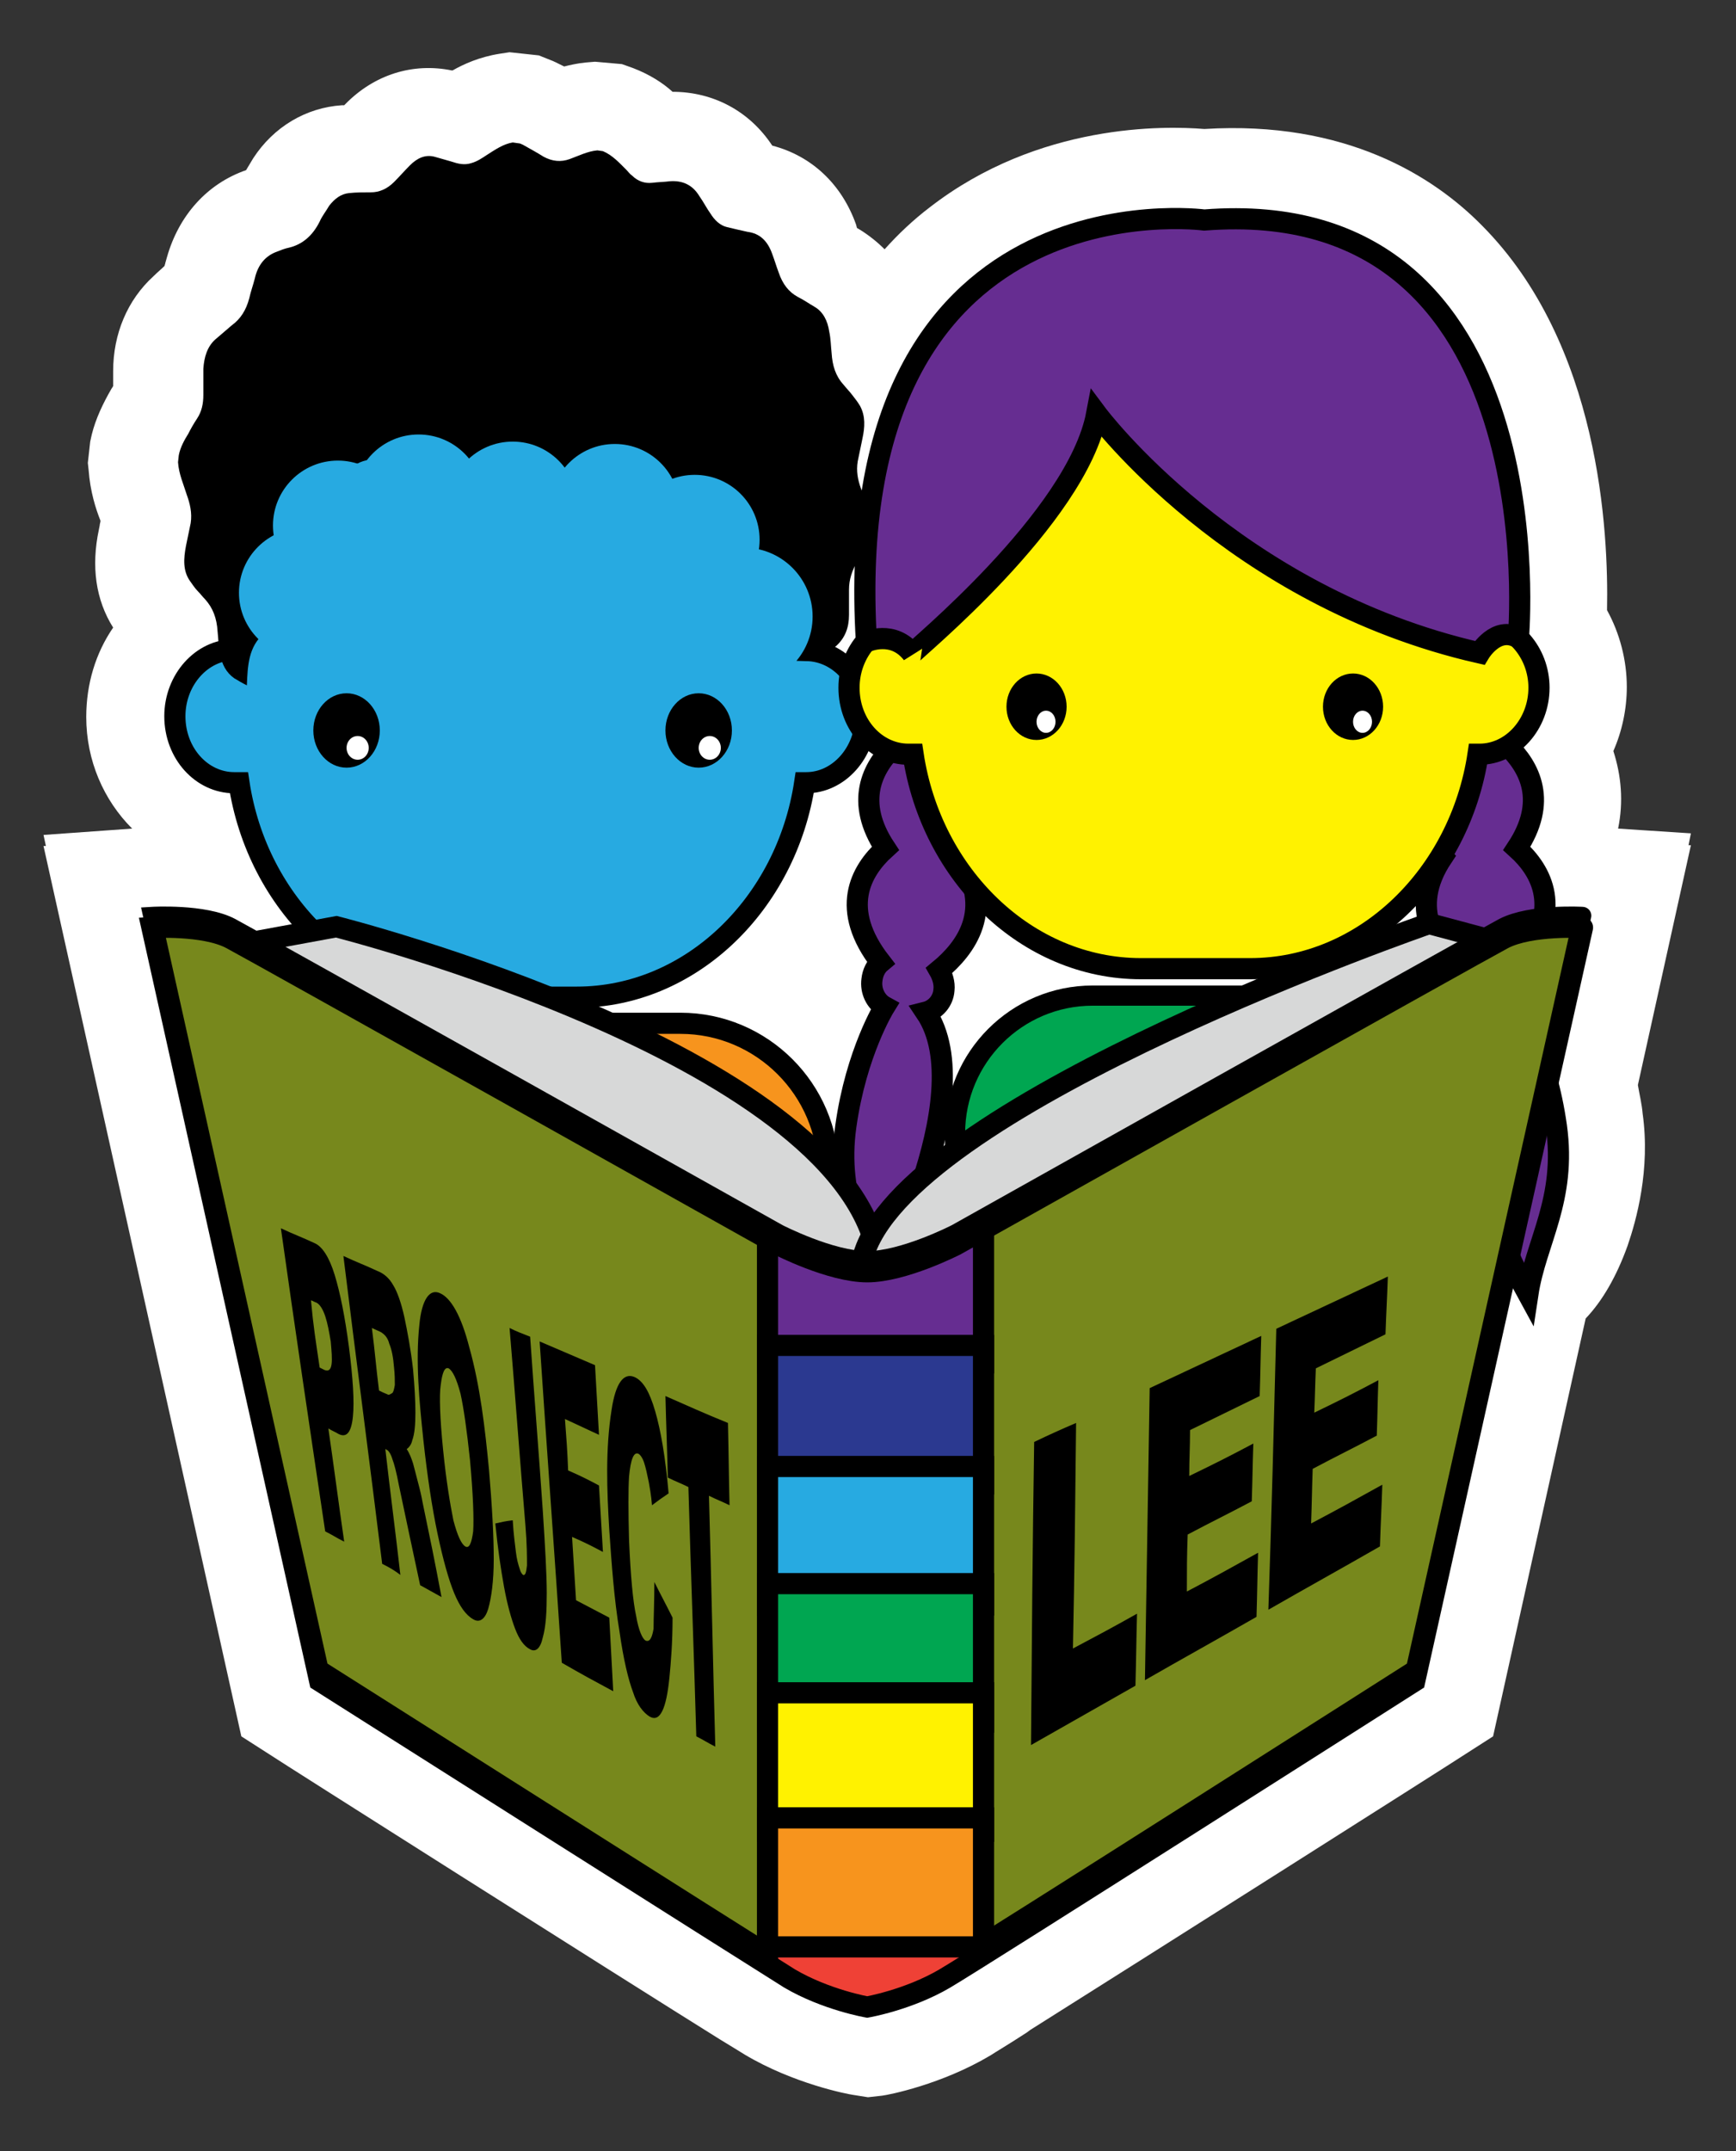 <?xml version="1.0" encoding="utf-8"?>
<!-- Generator: Adobe Illustrator 21.1.0, SVG Export Plug-In . SVG Version: 6.00 Build 0)  -->
<svg version="1.1" id="Layer_1" xmlns="http://www.w3.org/2000/svg" xmlns:xlink="http://www.w3.org/1999/xlink" x="0px" y="0px"
	 viewBox="0 0 219.4 271.8" style="enable-background:new 0 0 219.4 271.8;" xml:space="preserve">
<rect x="0" y="0" width="219.4" height="271.8" fill="#333333" stroke="none"/>
<style type="text/css">
	.st0{fill:#FFFFFF;}
	.st1{fill:#27AAE1;stroke:#000000;stroke-width:2.673;stroke-miterlimit:10;}
	.st2{fill:#F7941D;stroke:#000000;stroke-width:2.673;stroke-miterlimit:10;}
	.st3{fill:#00A651;stroke:#000000;stroke-width:2.551;stroke-miterlimit:10;}
	.st4{fill:#662D91;stroke:#000000;stroke-width:2.673;stroke-miterlimit:10;}
	.st5{fill:#FFF200;stroke:#000000;stroke-width:2.673;stroke-miterlimit:10;}
	.st6{fill:#D7D8D8;stroke:#000000;stroke-width:2.673;stroke-miterlimit:10;}
	.st7{fill:#27AAE1;}
	.st8{fill:#77881C;stroke:#000000;stroke-width:2.228;stroke-miterlimit:10;}
	.st9{clip-path:url(#SVGID_2_);fill:#662D91;stroke:#000000;stroke-width:2.673;stroke-miterlimit:10;}
	.st10{clip-path:url(#SVGID_2_);fill:#2B3990;stroke:#000000;stroke-width:2.673;stroke-miterlimit:10;}
	.st11{clip-path:url(#SVGID_2_);fill:#27AAE1;stroke:#000000;stroke-width:2.673;stroke-miterlimit:10;}
	.st12{clip-path:url(#SVGID_2_);fill:#00A651;stroke:#000000;stroke-width:2.673;stroke-miterlimit:10;}
	.st13{clip-path:url(#SVGID_2_);fill:#FFF200;stroke:#000000;stroke-width:2.673;stroke-miterlimit:10;}
	.st14{clip-path:url(#SVGID_2_);fill:#F7941D;stroke:#000000;stroke-width:2.673;stroke-miterlimit:10;}
	.st15{clip-path:url(#SVGID_2_);fill:#EF4136;stroke:#000000;stroke-width:2.673;stroke-miterlimit:10;}
</style>
<g>
	<g>
		<path class="st0" d="M199.7,117.2l0.3-1.5c0,0-2.4-0.2-5,0.1c0.7-3.8-1.2-6.6-3.4-8.6c3.9-5.9,1.8-10.2-1.1-12.9
			c2.4-1.4,4-4.2,4-7.4c0-2.7-1.1-5-2.9-6.5c0.1,0,0.1,0.1,0.2,0.1c0,0,5-56.3-39.7-52.8c0,0-37.3-5-42.3,37c-0.2-1.1-0.7-2.1-1-3.1
			c-0.4-1.1-0.6-2.2-0.4-3.4c0.2-1,0.4-1.9,0.6-2.9c0.3-1.4,0.4-2.8-0.3-4.1c-0.3-0.5-0.6-0.9-1-1.4c-0.3-0.4-0.7-0.8-1.1-1.3
			c-1-1.1-1.4-2.4-1.5-4c-0.1-0.9-0.1-1.8-0.3-2.7c-0.2-1.4-0.8-2.5-1.8-3.1c-0.7-0.4-1.4-0.9-2.2-1.3c-1.1-0.6-1.9-1.6-2.4-3.1
			c-0.3-0.8-0.5-1.5-0.8-2.3c-0.6-1.7-1.6-2.6-3.1-2.8c-0.9-0.2-1.8-0.4-2.6-0.6c-0.9-0.2-1.6-0.9-2.1-1.7c-0.5-0.7-0.9-1.5-1.4-2.2
			c-0.9-1.5-2.2-2-3.7-1.9c-0.8,0.1-1.5,0.1-2.3,0.2c-0.9,0.1-1.8-0.2-2.5-0.9c-0.3-0.2-0.5-0.5-0.7-0.7c-0.9-0.9-1.8-1.9-3-2.4
			l-0.7-0.1c-1.2,0.1-2.4,0.7-3.5,1.1c-1.1,0.4-2.2,0.3-3.3-0.3c-0.8-0.5-1.7-1-2.6-1.5c-0.2-0.1-0.4-0.2-0.6-0.2l-0.7-0.1
			c-1.2,0.2-2.2,0.9-3.3,1.6c-0.6,0.4-1.2,0.8-1.9,1c-0.9,0.3-1.7,0.1-2.6-0.2c-0.7-0.2-1.4-0.4-2.1-0.6c-1.2-0.3-2.2,0.2-3.1,1.1
			c-0.7,0.7-1.3,1.4-2,2.1c-0.9,0.9-1.9,1.3-2.9,1.3c-0.9,0-1.9,0-2.8,0.1c-1,0.1-1.8,0.7-2.5,1.6c-0.4,0.7-0.9,1.3-1.2,2
			c-0.9,1.8-2.2,2.9-3.9,3.3c-0.5,0.1-1,0.3-1.5,0.5c-1.4,0.5-2.4,1.6-2.8,3.4c-0.2,0.8-0.5,1.6-0.7,2.5c-0.4,1.5-1.1,2.6-2.2,3.4
			c-0.7,0.6-1.4,1.2-2.1,1.8c-1,0.9-1.4,2.2-1.5,3.7c0,1.1,0,2.2,0,3.3c0,1.1-0.2,2.1-0.8,3c-0.4,0.6-0.8,1.3-1.1,1.9
			c-0.5,0.8-1,1.7-1.2,2.7l-0.1,0.9c0.1,1.5,0.7,2.8,1.1,4.1c0.4,1.1,0.7,2.3,0.5,3.6c-0.2,1-0.4,1.9-0.6,2.9
			c-0.3,1.6-0.4,3.1,0.5,4.4c0.3,0.4,0.6,0.9,1,1.3c0.3,0.3,0.6,0.7,0.9,1c1,1.1,1.5,2.4,1.6,4.1c0,0.9,0.1,1.7,0.2,2.6
			c-3.2,1-5.5,4.2-5.5,8c0,4.6,3.4,8.4,7.5,8.4c0.2,0,0.4,0,0.6,0c1.1,7.4,4.6,14,9.4,18.8l-7,1.3c-1.8-1-2.9-1.6-3.3-1.8
			c-3.4-1.8-10-1.4-10-1.4l0.3,1.5c-0.2,0-0.3,0-0.3,0l21.2,95.2c0,0,44.2,28.1,56.5,35.8c1.4,0.9,2.4,1.5,2.9,1.8
			c4.6,2.7,9.8,3.6,9.8,3.6s5.2-0.9,9.8-3.6c0.6-0.4,2.2-1.4,4.5-2.8c0.1-0.1,0.3-0.2,0.4-0.2c14.5-9.1,54.6-34.5,54.6-34.5
			l11.9-53.3c1.3,2.8,7.2-7.4,5.9-16.7c-0.3-1.9-0.6-3.6-1-5.1l4.4-20C200.1,117.2,199.9,117.2,199.7,117.2z"/>
		<path class="st0" d="M109.7,265l-1.9-0.3c-0.7-0.1-7.5-1.4-13.7-5.1c-0.5-0.3-1.6-1-3.1-1.9c-12.2-7.6-56.2-35.5-56.6-35.8
			l-3.9-2.5l-25-112.5l0.3,0l-0.3-1.4l11.2-0.8c-3.6-3.6-5.8-8.6-5.8-14.1c0-4.2,1.2-8.1,3.4-11.3c-2.2-3.5-2.8-7.7-1.8-12.4
			l0.1-0.5c0-0.2,0.1-0.4,0.1-0.6c-0.6-1.5-1.3-3.7-1.5-6.4l-0.1-0.9l0.3-2.7l0.2-0.9c0.5-2,1.4-3.9,2.5-5.8
			c0.1-0.1,0.1-0.2,0.2-0.3c0-0.6,0-1.3,0-1.9c0-4.7,1.8-9,5.1-12c0.5-0.5,1-0.9,1.4-1.3c0-0.1,0.1-0.3,0.1-0.4l0.2-0.7
			c1.5-5.3,5.1-9.3,10-11c0.3-0.5,0.6-1,0.9-1.5c2.6-4,6.7-6.4,11.2-6.7c0.1,0,0.2,0,0.3,0c0,0,0.1-0.1,0.1-0.1
			c3.7-3.8,8.6-5.3,13.5-4.3c0,0,0.1,0,0.1,0c1.4-0.8,3.4-1.7,5.9-2.1l1.3-0.2l3.7,0.4l1.5,0.6c0.3,0.1,0.9,0.4,1.7,0.8
			c0.8-0.2,1.7-0.4,2.7-0.5l1.2-0.1l3.4,0.3l1.4,0.5c2.1,0.8,3.8,1.9,5,3c5.1,0,9.7,2.4,12.6,6.8c5,1.3,8.8,4.9,10.6,10l0.1,0.4
			c0.2,0.1,0.3,0.2,0.5,0.3c1.1,0.7,2.1,1.5,3,2.4c1.7-1.9,3.6-3.7,5.7-5.3c13.8-10.7,29.8-10.3,34.7-9.9c17.9-1.1,29,6,35.1,12.2
			c14.9,15,16,38.7,15.8,48.6c1.6,2.9,2.5,6.3,2.5,9.7c0,2.8-0.6,5.6-1.7,8.1c1,3.1,1.3,6.4,0.6,9.8l9.2,0.6l-0.3,1.5l0.3,0
			l-6.7,30.3c0.2,1.2,0.5,2.4,0.6,3.6c1,7.1-0.8,13.5-1.9,16.7c-1.4,3.9-3.2,7-5.3,9.2l-11.7,52.8l-3.9,2.5
			c-0.4,0.3-40.3,25.6-54.6,34.6l-0.4,0.3c-2.3,1.5-4,2.5-4.6,2.9c-6.2,3.7-12.9,5-13.7,5.1L109.7,265z M50.5,205.4
			c11.1,7.1,42.5,27,52.5,33.2c1.3,0.8,2.3,1.4,2.7,1.7c1.3,0.8,2.8,1.3,4,1.7c1.2-0.4,2.7-0.9,4-1.7c0.6-0.4,2.1-1.3,4.3-2.7
			l0.4-0.2c11.6-7.3,40.1-25.4,50.6-32l17.2-77.3l-4.8,0.5l2.4-13.2l-6.9-6.2l5-7.5l-9.8-9.4l9.5-5.7l-49.2-43.1
			c-6.3,4.4-10,11.9-11.3,22.6l-7.7,64.8L98.8,67.3c0-0.1-0.2-0.6-0.3-0.9c-0.1-0.3-0.2-0.6-0.3-0.9c-1.1-3.1-1.4-6.1-0.9-9.1
			c0.1-0.3,0.1-0.7,0.2-1c-1.5-1.9-3.1-4.8-3.6-8.9c-2.5-1.8-4.5-4.2-5.7-7.1c-2.1-0.7-4.7-2.1-7-5c-2.8-0.2-5.5-1.2-7.9-2.9
			c-2.8,0.5-5.7,0.3-8.3-0.8c-0.4,0.2-0.9,0.4-1.4,0.6c-2.6,1-4.9,1-6.8,0.8c-2.2,1.9-4.9,3.1-7.8,3.6c-1.8,2.6-4.2,4.6-6.9,5.9
			c-1,3.2-2.7,5.9-5.2,8.1c0,0.1,0,0.2,0,0.3c0,3.1-0.7,6.1-2.3,8.8c-0.1,0.2-0.2,0.4-0.3,0.6c1.1,3.1,1.3,6,0.8,8.9
			c-0.1,0.4-0.1,0.7-0.2,1.1c1.7,2.1,3.4,5.4,3.7,10c0,0.5,0.1,1.1,0.2,1.9l0.6,5.4l0.3,0l1.6,10.6c0.7,4.8,2.9,9.3,6.2,12.5
			L63,124.9l-29.2,5.3L50.5,205.4z M182.9,102.6C182.9,102.6,182.9,102.6,182.9,102.6C182.9,102.6,182.9,102.6,182.9,102.6z
			 M182.6,100.4L182.6,100.4L182.6,100.4z M136.2,41.3l43.3,20.8c-1.3-6.5-3.7-13.3-8.1-17.7c-4.3-4.3-10.3-6.1-18.4-5.5l-1.3,0.1
			l-1.1-0.2l0,0c0,0-7.1-0.8-14.2,2.3C136.4,41.2,136.3,41.3,136.2,41.3z M39.1,42.5C39.1,42.5,39.1,42.5,39.1,42.5
			C39.1,42.5,39.1,42.5,39.1,42.5z M43,38.5L43,38.5C43,38.5,43,38.5,43,38.5z M87,35.7C87,35.7,87,35.8,87,35.7L87,35.7z
			 M77.5,30.2L77.5,30.2L77.5,30.2z M81.5,11.9C81.5,11.9,81.5,11.9,81.5,11.9L81.5,11.9z"/>
	</g>
	<g>
		<g>
			<g>
				<g>
					<path class="st1" d="M109.4,90.5c0,4.6-3.4,8.4-7.5,8.4c-0.1,0-0.1,0-0.2,0c-2.3,15.3-14.4,27.1-28.8,27.1H59
						c-14.4,0-26.5-11.8-28.8-27.1c-0.2,0-0.4,0-0.6,0c-4.1,0-7.5-3.7-7.5-8.4c0-4.6,3.4-8.4,7.5-8.4c0.1,0,0.1,0,0.2,0v-2.7
						C29.8,61.6,43,47,59,47h13.8c16.1,0,29.2,14.6,29.2,32.5v2.7C106.1,82.3,109.4,86,109.4,90.5z"/>
				</g>
			</g>
		</g>
		<path class="st2" d="M85.9,194.4H56.6c-10.3,0-18.7-8.4-18.7-18.7V148c0-10.3,8.4-18.7,18.7-18.7h29.4c10.3,0,18.7,8.4,18.7,18.7
			v27.7C104.6,186,96.2,194.4,85.9,194.4z"/>
		<ellipse cx="88.3" cy="92.3" rx="4.2" ry="4.7"/>
		<ellipse class="st0" cx="89.7" cy="94.5" rx="1.4" ry="1.5"/>
		<ellipse cx="43.8" cy="92.3" rx="4.2" ry="4.7"/>
		<ellipse class="st0" cx="45.2" cy="94.5" rx="1.4" ry="1.5"/>
		<path class="st3" d="M164,200.6h-25.9c-9.6,0-17.4-7.8-17.4-17.4v-40c0-9.6,7.8-17.4,17.4-17.4H164c9.6,0,17.4,7.8,17.4,17.4v40
			C181.4,192.8,173.6,200.6,164,200.6z"/>
		<path class="st4" d="M188.3,80.8c3.2,2.6,6.2,7.1,2.2,13.4c2.9,2.8,5.1,7.1,1.2,13c3.2,2.9,5.8,7.7,0.6,14.4
			c0.6,0.5,1,1.3,1.1,2.2c0.2,1.4-0.5,2.8-1.6,3.4l0,0c0,0,3.6,5.8,4.9,15.1c1.3,9.3-2.6,14.6-3.6,21.2c0,0-13.7-24.9-6.5-35.6l0,0
			c-1.2-0.3-2.2-1.4-2.3-2.8c-0.1-0.9,0.2-1.8,0.6-2.5c-3.4-2.8-7-7.7-2.6-14.3c-2.9-2.9-5.2-7.3-1.6-12.9c-2.9-3-5-7.7-0.8-13.6
			L188.3,80.8z"/>
		<path class="st4" d="M115.3,80.8c-3.2,2.6-6.2,7.1-2.2,13.4c-2.9,2.8-5.1,7.1-1.2,13c-3.2,2.9-5.8,7.7-0.6,14.4
			c-0.6,0.5-1,1.3-1.1,2.2c-0.2,1.4,0.5,2.8,1.6,3.4l0,0c0,0-3.6,5.8-4.9,15.1c-1.3,9.3,2.6,14.6,3.6,21.2c0,0,13.7-24.9,6.5-35.6
			l0,0c1.2-0.3,2.2-1.4,2.3-2.8c0.1-0.9-0.2-1.8-0.6-2.5c3.4-2.8,7-7.7,2.6-14.3c2.9-2.9,5.2-7.3,1.6-12.9c2.9-3,5-7.7,0.8-13.6
			L115.3,80.8z"/>
		<g>
			<g>
				<g>
					<path class="st5" d="M194.5,86.9c0,4.6-3.4,8.4-7.5,8.4c-0.1,0-0.1,0-0.2,0c-2.3,15.3-14.4,27.1-28.8,27.1h-13.8
						c-14.4,0-26.5-11.8-28.8-27.1c-0.2,0-0.4,0-0.6,0c-4.1,0-7.5-3.7-7.5-8.4c0-4.6,3.4-8.4,7.5-8.4c0.1,0,0.1,0,0.2,0v-2.7
						c0-17.9,13.1-32.5,29.2-32.5H158c16.1,0,29.2,14.6,29.2,32.5v2.7C191.2,78.7,194.5,82.4,194.5,86.9z"/>
				</g>
			</g>
		</g>
		<ellipse cx="171" cy="89.3" rx="3.8" ry="4.2"/>
		<ellipse class="st0" cx="172.2" cy="91.2" rx="1.2" ry="1.4"/>
		<ellipse cx="131" cy="89.3" rx="3.8" ry="4.2"/>
		<ellipse class="st0" cx="132.2" cy="91.2" rx="1.2" ry="1.4"/>
		<path class="st4" d="M138.6,52.3c0,0,17.2,23.1,48.4,30.2c0,0,2.1-3.5,4.9-1.9c0,0,5-56.3-39.7-52.8c0,0-46.3-6.2-42.7,53.3
			c0,0,3.4-1.6,5.8,1.5C115.2,82.4,136.1,65.5,138.6,52.3z"/>
		<path class="st6" d="M30,119.4l12.5-2.3c0,0,65.8,16.6,68.6,42.8l-0.7,10.5L30,119.4z"/>
		<path class="st6" d="M190.7,119.4l-10.1-2.7c0,0-64.6,22.3-71.3,41.4l1,12.2L190.7,119.4z"/>
		<path d="M108.8,61.7c-0.4-1.1-0.6-2.2-0.4-3.4c0.2-1,0.4-1.9,0.6-2.9c0.3-1.4,0.4-2.8-0.3-4.1c-0.3-0.5-0.6-0.9-1-1.4
			c-0.3-0.4-0.7-0.8-1.1-1.3c-1-1.1-1.4-2.4-1.5-4c-0.1-0.9-0.1-1.8-0.3-2.7c-0.2-1.4-0.8-2.5-1.8-3.1c-0.7-0.4-1.4-0.9-2.2-1.3
			c-1.1-0.6-1.9-1.6-2.4-3.1c-0.3-0.8-0.5-1.5-0.8-2.3c-0.6-1.7-1.6-2.6-3.1-2.8c-0.9-0.2-1.8-0.4-2.6-0.6c-0.9-0.2-1.6-0.9-2.1-1.7
			c-0.5-0.7-0.9-1.5-1.4-2.2c-0.9-1.5-2.2-2-3.7-1.9c-0.8,0.1-1.5,0.1-2.3,0.2c-0.9,0.1-1.8-0.2-2.5-0.9c-0.3-0.2-0.5-0.5-0.7-0.7
			c-0.9-0.9-1.8-1.9-3-2.4l-0.7-0.1c-1.2,0.1-2.4,0.7-3.5,1.1c-1.1,0.4-2.2,0.3-3.3-0.3c-0.8-0.5-1.7-1-2.6-1.5
			c-0.2-0.1-0.4-0.2-0.6-0.2l-0.7-0.1c-1.2,0.2-2.2,0.9-3.3,1.6c-0.6,0.4-1.2,0.8-1.9,1c-0.9,0.3-1.7,0.1-2.6-0.2
			c-0.7-0.2-1.4-0.4-2.1-0.6c-1.2-0.3-2.2,0.2-3.1,1.1c-0.7,0.7-1.3,1.4-2,2.1c-0.9,0.9-1.9,1.3-2.9,1.3c-0.9,0-1.9,0-2.8,0.1
			c-1,0.1-1.8,0.7-2.5,1.6c-0.4,0.7-0.9,1.3-1.2,2c-0.9,1.8-2.2,2.9-3.9,3.3c-0.5,0.1-1,0.3-1.5,0.5c-1.4,0.5-2.4,1.6-2.8,3.4
			c-0.2,0.8-0.5,1.6-0.7,2.5c-0.4,1.5-1.1,2.6-2.2,3.4c-0.7,0.6-1.4,1.2-2.1,1.8c-1,0.9-1.4,2.2-1.5,3.7c0,1.1,0,2.2,0,3.3
			c0,1.1-0.2,2.1-0.8,3c-0.4,0.6-0.8,1.3-1.1,1.9c-0.5,0.8-1,1.7-1.2,2.7l-0.1,0.9c0.1,1.5,0.7,2.8,1.1,4.1c0.4,1.1,0.7,2.3,0.5,3.6
			c-0.2,1-0.4,1.9-0.6,2.9c-0.3,1.6-0.4,3.1,0.5,4.4c0.3,0.4,0.6,0.9,1,1.3c0.3,0.3,0.6,0.7,0.9,1c1,1.1,1.5,2.4,1.6,4.1
			c0.1,0.9,0.1,1.8,0.3,2.7c0.2,1.4,0.8,2.5,1.8,3.2c0.5,0.3,1,0.6,1.6,0.9c0.1-2.5,0.2-4.9,2.2-6.6c0.4-0.4,0.9-0.7,1.4-0.9
			c-0.1-2,0.2-4.1,1-6c0.7-1.9,1.9-3.4,3.2-3.9c0-0.1,0.1-0.1,0.1-0.2c-0.8-3-0.2-6.7,2.3-8.2c0.7-0.4,1.4-0.6,2.1-0.7
			c1.2-1.8,3.4-2.5,5.3-1.7c1.6,0.7,2.3,2.1,2.7,3.8c0.2,0.3,0.5,0.5,0.8,0.7c0.1,0.1,0.3,0.2,0.4,0.3c0.1,0.1,0.2,0.1,0.3,0.2
			c0.5,0.1,0.9,0.2,1.3,0.2c0.7,0.1,1.5,0.2,2.3,0.1c0.7-0.4,1.4-0.8,2.2-1.1c1.1-0.5,2.2-0.3,3.1,0.6c0.6,0.6,1.2,1.2,1.8,1.8
			c0.4,0.4,0.8,0.7,1.2,1.1c0.8,0.7,1.7,0.8,2.7,0.2c0.8-0.5,1.6-1.1,2.4-1.6c0.4-0.3,0.8-0.5,1.2-0.8c0.9-0.5,1.8-0.5,2.6,0
			c0.7,0.4,1.3,1,2,1.5c0.5,0.3,0.9,0.7,1.4,1c1,0.7,2.1,0.7,3.1-0.1c0.8-0.6,1.6-1.4,2.4-2.1c0.2-0.2,0.4-0.3,0.6-0.5
			c1-0.9,2.1-1.1,3.3-0.6c0.8,0.4,1.7,0.9,2.5,1.4c0.1,0,0.1,0.1,0.1,0.2c3.8,0.7,5.7,4.6,6.5,9.2c2.4,1.3,4.2,4.2,5,7.5
			c0,0,0,0,0,0c0.8,0.7,1.7,0.5,2.3,1.6c0.2-0.3,0.5,0,0.8-0.2c0.7-0.6,1.3-0.6,1.9-1.2c1.1-1,1.6-2.3,1.6-3.9c0-1.1,0-2.1,0-3.2
			c0-1.3,0.4-2.4,1-3.5c0.3-0.4,0.5-0.9,0.8-1.3c0.6-0.9,1-1.8,1.3-2.9l0.1-0.8C109.9,64.5,109.3,63.1,108.8,61.7z"/>
		<circle class="st7" cx="38.4" cy="74.9" r="8.2"/>
		<circle class="st7" cx="42.7" cy="66.4" r="8.2"/>
		<circle class="st7" cx="52.9" cy="63.1" r="8.2"/>
		<circle class="st7" cx="64.8" cy="64" r="8.2"/>
		<circle class="st7" cx="77.7" cy="64.3" r="8.2"/>
		<circle class="st7" cx="87.8" cy="68.2" r="8.2"/>
		<circle class="st7" cx="94" cy="77.9" r="8.7"/>
		<path class="st8" d="M190,117.1c-3.4,1.8-69.2,38.7-69.2,38.7s-6.6,3.4-11.2,3.4c-4.6,0-11.2-3.4-11.2-3.4s-65.8-36.9-69.2-38.7
			c-3.4-1.8-10-1.4-10-1.4l21.2,95.2c0,0,54.9,34.8,59.4,37.6c4.6,2.7,9.8,3.6,9.8,3.6s5.2-0.9,9.8-3.6c4.6-2.7,59.4-37.6,59.4-37.6
			l21.2-95.2C200.1,115.7,193.5,115.3,190,117.1z"/>
		<g>
			<defs>
				<path id="SVGID_1_" d="M190,118.6c-3.4,1.8-69.2,38.7-69.2,38.7s-6.6,3.4-11.2,3.4c-4.6,0-11.2-3.4-11.2-3.4
					s-65.8-36.9-69.2-38.7c-3.4-1.8-10-1.4-10-1.4l21.2,95.2c0,0,54.9,34.8,59.4,37.6c4.6,2.7,9.8,3.6,9.8,3.6s5.2-0.9,9.8-3.6
					c4.6-2.7,59.4-37.6,59.4-37.6l21.2-95.2C200.1,117.2,193.5,116.8,190,118.6z"/>
			</defs>
			<clipPath id="SVGID_2_">
				<use xlink:href="#SVGID_1_"  style="overflow:visible;"/>
			</clipPath>
			<rect x="97" y="154.7" class="st9" width="27.3" height="17.5"/>
			<rect x="97" y="170" class="st10" width="27.3" height="17.5"/>
			<rect x="97" y="185.3" class="st11" width="27.3" height="17.5"/>
			<rect x="97" y="200.1" class="st12" width="27.3" height="17.5"/>
			<rect x="97" y="213.9" class="st13" width="27.3" height="17.5"/>
			<rect x="97" y="229.7" class="st14" width="27.3" height="17.5"/>
			<rect x="97" y="246" class="st15" width="27.3" height="17.5"/>
			<use xlink:href="#SVGID_1_"  style="overflow:visible;fill:none;stroke:#000000;stroke-width:2.673;stroke-miterlimit:10;"/>
		</g>
		<g>
			<g>
				<g>
					<path d="M35.5,155.2c1.7,0.8,2.6,1.1,4.3,1.9c0.9,0.4,1.8,1.7,2.5,4c0.7,2.3,1.3,5.3,1.8,9.1c0.5,3.9,0.7,6.9,0.5,8.8
						c-0.2,2-0.8,2.7-1.8,2.2c-0.5-0.3-0.8-0.4-1.3-0.7c0.7,4.8,1.3,9.5,2,14.3c-1-0.5-1.4-0.8-2.4-1.3
						C39.2,180.8,37.3,168,35.5,155.2z M40.4,172.8c0.2,0.1,0.4,0.2,0.6,0.3c0.5,0.2,0.8,0,0.9-0.7c0.1-0.7,0-1.7-0.1-2.9
						c-0.2-1.2-0.4-2.3-0.7-3.2c-0.3-0.9-0.7-1.5-1.1-1.7c-0.3-0.1-0.4-0.2-0.7-0.3C39.6,167.6,39.9,169.4,40.4,172.8z"/>
				</g>
				<g>
					<path d="M48.3,197.6c-1.6-13-3.3-25.9-4.9-38.9c1.7,0.8,2.6,1.1,4.3,1.9c0.8,0.3,1.5,0.9,2,1.8c0.5,0.8,1,2.2,1.4,4
						c0.4,1.9,0.8,4,1.1,6.6c0.2,2.2,0.3,4,0.3,5.5c0,1.5-0.1,2.7-0.4,3.5c-0.1,0.5-0.4,0.9-0.7,1.1c0.4,0.6,0.6,1.2,0.8,1.8
						c0.1,0.4,0.3,1.1,0.6,2.3c0.3,1.1,0.5,2,0.6,2.6c1,4.8,1.5,7.2,2.4,12c-1.1-0.6-1.6-0.9-2.7-1.5c-0.9-4.2-1.8-8.4-2.7-12.7
						c-0.3-1.6-0.6-2.7-0.8-3.2c-0.2-0.7-0.5-1.1-0.7-1.2c-0.1,0-0.1-0.1-0.2-0.1c0.6,5.3,1.3,10.6,1.9,15.9
						C49.8,198.4,49.3,198.1,48.3,197.6z M47.9,175.7c0.4,0.2,0.6,0.3,1.1,0.5c0.1,0.1,0.3,0,0.6-0.2c0.1-0.1,0.2-0.4,0.3-1
						c0-0.6,0-1.3-0.1-2.2c-0.1-1.3-0.3-2.3-0.6-3c-0.2-0.8-0.6-1.2-1.1-1.5c-0.4-0.2-0.7-0.3-1.1-0.5
						C47.4,170.9,47.5,172.5,47.9,175.7z"/>
				</g>
				<g>
					<path d="M53.5,181.9c-0.5-4.8-1-9.8-0.5-14.5c0.3-3.2,1.3-4.6,2.6-4c1.4,0.6,2.7,2.9,3.7,6.8c1.4,5,2,10.3,2.5,15.5
						c0.4,4.7,0.6,8.4,0.6,11.3c0,2.8-0.3,4.9-0.7,6.3c-0.4,1.3-1.1,1.8-1.9,1.3c-0.9-0.5-1.7-1.6-2.4-3.3c-0.7-1.7-1.4-4.2-2.1-7.5
						C54.6,190.5,54,186.5,53.5,181.9z M56,183.2c0.4,4,0.9,6.9,1.3,8.9c0.5,1.9,1,3,1.5,3.3c0.5,0.3,0.8-0.4,1-1.9
						c0.1-1.6,0-4.6-0.4-9c-0.4-3.8-0.8-6.6-1.2-8.4c-0.5-1.9-1-2.9-1.5-3.2c-0.5-0.2-0.8,0.5-1,2.1C55.5,176.3,55.6,179.2,56,183.2
						z"/>
				</g>
				<g>
					<path d="M64.4,167.8c1,0.5,1.6,0.7,2.6,1.1c0.5,7.3,1.1,14.7,1.6,22c0.3,4.6,0.5,8.1,0.5,10.4c0,2.3-0.1,4.2-0.5,5.6
						c-0.3,1.4-0.9,1.9-1.6,1.5c-0.8-0.4-1.4-1.3-1.9-2.6c-0.5-1.3-1-3.1-1.4-5.3c-0.4-2.2-0.8-4.9-1.1-8c0.9-0.2,1.3-0.3,2.2-0.4
						c0.1,1.8,0.3,3.1,0.4,4c0.1,0.9,0.3,1.6,0.5,2.2c0.1,0.4,0.3,0.6,0.4,0.7c0.3,0.1,0.4-0.3,0.5-1.2c0-1,0-2.7-0.2-5.1
						C65.7,184.4,65.1,176.1,64.4,167.8z"/>
				</g>
				<g>
					<path d="M68.2,169.5c2.8,1.2,4.2,1.8,7,3c0.2,3.5,0.3,5.3,0.5,8.8c-1.7-0.8-2.6-1.2-4.3-2c0.2,2.6,0.3,3.9,0.4,6.5
						c1.6,0.7,2.4,1.1,3.9,1.9c0.2,3.3,0.3,5,0.5,8.4c-1.5-0.8-2.3-1.2-3.9-1.9c0.2,3.2,0.3,4.8,0.5,8c1.7,0.9,2.5,1.3,4.2,2.2
						c0.2,3.7,0.3,5.6,0.5,9.3c-2.6-1.4-3.9-2.1-6.5-3.6C70.1,196.5,69.1,183,68.2,169.5z"/>
				</g>
				<g>
					<path d="M82.7,199.9c0.9,1.8,1.4,2.7,2.3,4.5c0,3.1-0.2,5.6-0.4,7.6c-0.2,2-0.5,3.4-0.9,4.2c-0.4,0.8-0.9,1.1-1.6,0.7
						c-0.8-0.5-1.6-1.5-2.1-3.1c-0.6-1.6-1.2-4.1-1.7-7.6c-0.7-4.2-1-8.6-1.3-12.9c-0.3-5-0.5-10.2,0.3-15.2
						c0.5-3.3,1.5-4.7,2.9-4.1c1.1,0.5,1.9,1.9,2.6,4.3c0.7,2.4,1.3,5.8,1.7,10.4c-0.9,0.6-1.3,0.9-2.1,1.5
						c-0.1-1.3-0.3-2.3-0.4-2.9c-0.2-1-0.4-1.9-0.6-2.5c-0.2-0.6-0.5-1-0.7-1.1c-0.6-0.3-1,0.7-1.2,2.9c-0.1,1.6-0.1,4.3,0,8
						c0.2,4.6,0.5,7.8,0.9,9.6c0.3,1.8,0.8,2.9,1.2,3.1c0.5,0.2,0.8-0.3,1-1.5C82.6,204.3,82.7,202.4,82.7,199.9z"/>
				</g>
				<g>
					<path d="M84.1,176.4c3.2,1.4,4.7,2.1,7.9,3.4c0.1,4.2,0.1,6.3,0.2,10.4c-1-0.5-1.6-0.7-2.6-1.2c0.3,10.6,0.5,21.1,0.8,31.7
						c-1-0.5-1.4-0.8-2.4-1.3c-0.3-10.5-0.7-21-1-31.5c-1-0.5-1.6-0.7-2.6-1.2C84.3,182.5,84.2,180.5,84.1,176.4z"/>
				</g>
			</g>
		</g>
		<g>
			<g>
				<g>
					<path d="M130.7,182.2c2.1-1,3.2-1.5,5.3-2.4c-0.1,9.5-0.2,19-0.4,28.5c3.2-1.7,4.9-2.6,8.1-4.4c-0.1,3.7-0.1,5.5-0.2,9.1
						c-4.4,2.5-8.8,5-13.2,7.5C130.4,207.7,130.5,195,130.7,182.2z"/>
				</g>
				<g>
					<path d="M145.3,175.4c4.7-2.2,9.4-4.4,14.1-6.6c-0.1,3.1-0.1,4.6-0.2,7.6c-3.5,1.7-5.3,2.6-8.8,4.3c0,2.3-0.1,3.5-0.1,5.8
						c3.3-1.6,4.9-2.4,8.1-4.1c-0.1,2.9-0.1,4.4-0.2,7.3c-3.2,1.7-4.9,2.5-8.1,4.2c-0.1,2.9-0.1,4.3-0.1,7.2c3.6-1.9,5.4-2.9,9-4.9
						c-0.1,3.2-0.1,4.9-0.2,8.1c-4.7,2.7-9.4,5.3-14.1,8C144.9,200.1,145.1,187.7,145.3,175.4z"/>
				</g>
				<g>
					<path d="M161.3,167.9c4.7-2.2,9.4-4.4,14.1-6.6c-0.1,2.9-0.2,4.4-0.3,7.3c-3.5,1.7-5.3,2.6-8.8,4.3c-0.1,2.2-0.1,3.3-0.2,5.6
						c3.3-1.6,4.9-2.4,8.1-4.1c-0.1,2.8-0.1,4.2-0.2,7c-3.2,1.7-4.9,2.5-8.1,4.2c-0.1,2.8-0.1,4.2-0.2,6.9c3.6-1.9,5.4-2.9,9-4.9
						c-0.1,3.1-0.2,4.7-0.3,7.8c-4.7,2.7-9.4,5.3-14.1,8C160.7,191.7,161,179.8,161.3,167.9z"/>
				</g>
			</g>
		</g>
	</g>
</g>
</svg>
